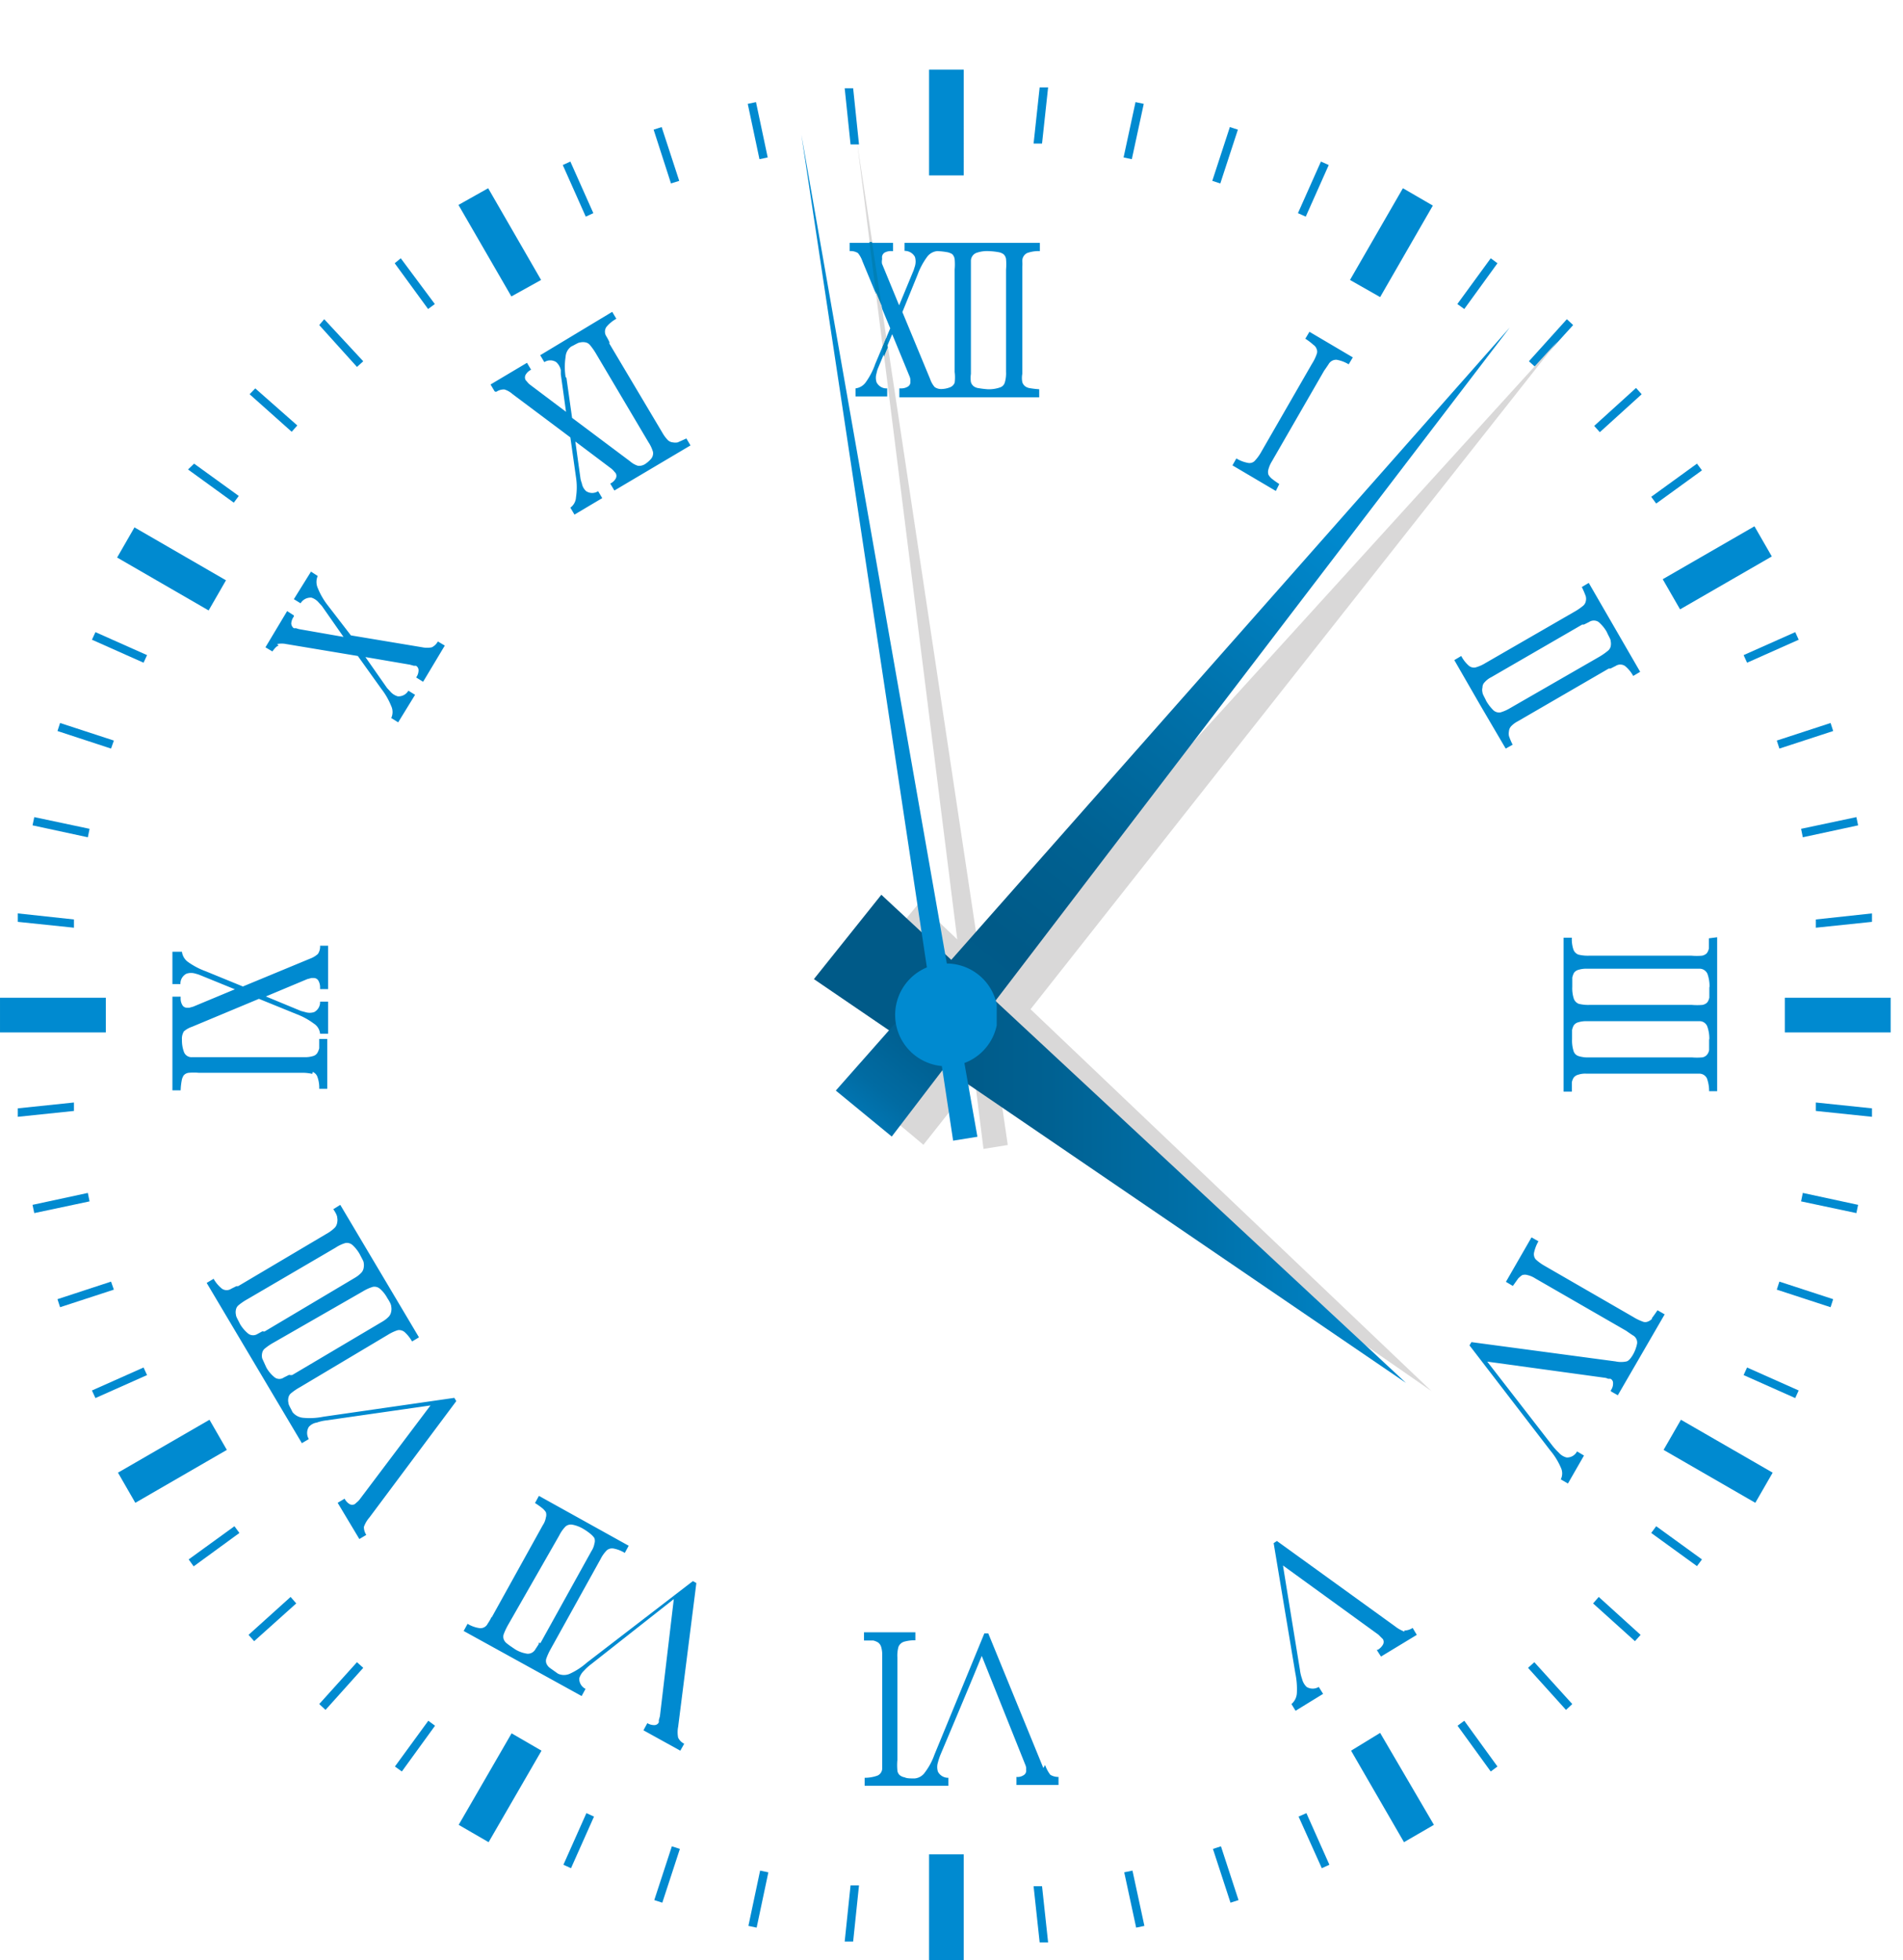 <svg id="Layer_1" data-name="Layer 1" xmlns="http://www.w3.org/2000/svg" xmlns:xlink="http://www.w3.org/1999/xlink" viewBox="0 0 87.75 90.39"><defs><clipPath id="clip-path" transform="translate(-639.05 -339.09)"><rect x="639.05" y="342.3" width="87.18" height="87.18" fill="none"/></clipPath><clipPath id="clip-path-2" transform="translate(-639.05 -339.09)"><polygon points="676.58 384.24 703.88 402.86 679.69 380.35 676.58 384.24" fill="none"/></clipPath><linearGradient id="linear-gradient" x1="24.37" y1="783.85" x2="25.37" y2="783.85" gradientTransform="matrix(27.3, 0, 0, -27.3, -627.82, 21454.5)" gradientUnits="userSpaceOnUse"><stop offset="0" stop-color="#005a88"/><stop offset="0.23" stop-color="#005a88"/><stop offset="0.4" stop-color="#006192"/><stop offset="0.69" stop-color="#0073ad"/><stop offset="1" stop-color="#008ad0"/></linearGradient><clipPath id="clip-path-3" transform="translate(-639.05 -339.09)"><polygon points="677.59 389.38 680.17 391.5 708.67 354.19 677.59 389.38" fill="none"/></clipPath><linearGradient id="linear-gradient-2" x1="-12.96" y1="777.19" x2="-11.96" y2="777.19" gradientTransform="matrix(-47.39, 0, 0, 47.39, 103.29, -36456.07)" gradientUnits="userSpaceOnUse"><stop offset="0" stop-color="#008ad0"/><stop offset="0.25" stop-color="#008ad0"/><stop offset="0.46" stop-color="#0073ad"/><stop offset="0.65" stop-color="#006192"/><stop offset="0.77" stop-color="#005a88"/><stop offset="0.86" stop-color="#005c8b"/><stop offset="0.91" stop-color="#006193"/><stop offset="0.96" stop-color="#016ba2"/><stop offset="1" stop-color="#0178b6"/></linearGradient><clipPath id="clip-path-4" transform="translate(-639.05 -339.09)"><path d="M676,345.29l5.79,38.41a2.37,2.37,0,0,0,.69,4.55l.52,3.44,1.12-.18-.6-3.4a2.37,2.37,0,0,0-.81-4.59Z" fill="none"/></clipPath><linearGradient id="linear-gradient-3" x1="71.46" y1="811.06" x2="72.46" y2="811.06" gradientTransform="matrix(9.06, 0, 0, -9.06, -610.2, 7373.7)" gradientUnits="userSpaceOnUse"><stop offset="0" stop-color="#008ad0"/><stop offset="1" stop-color="#008ad0"/></linearGradient></defs><path d="M678,428.62l.39,0,.27-2.59-.39,0Zm8.71-2.55.28,2.59.39,0-.28-2.59Zm-13.15,1.83.38.08.54-2.55-.38-.08Zm17.33-2.47.55,2.55.38-.08-.55-2.55Zm-9,4.05h1.6V424.6h-1.6Zm-12.67-2.77.37.12.81-2.48-.37-.12Zm25.76-2.36.81,2.48.37-.12-.81-2.48Zm-29.95.73.35.16,1.06-2.38-.35-.16Zm33.9-2.22,1.07,2.38.35-.16-1.06-2.38Zm-38.73.38,1.38.8,2.44-4.22-1.38-.8Zm41.15-3.42,2.44,4.22,1.38-.8L702.69,419Zm-44.09.73.32.23,1.53-2.11-.31-.23Zm49-1.88,1.53,2.11.31-.23-1.53-2.11Zm-52.49-1,.29.27,1.74-1.94-.29-.26ZM709.51,416l1.75,1.94.29-.27-1.75-1.93Zm-59-1.52.26.29,1.94-1.74-.26-.3Zm62-1.45,1.93,1.74.26-.29-1.93-1.75ZM647.75,411l.23.32,2.11-1.54-.23-.31Zm67.44-1.22,2.11,1.53.23-.31-2.11-1.53ZM644.49,407l.8,1.39,4.22-2.44-.8-1.39Zm71.27-1.05,4.23,2.44.8-1.39-4.23-2.44Zm-72.47-2.74.16.35,2.38-1.06-.16-.35Zm76.16-.71,2.38,1.06.16-.35-2.38-1.06ZM641.7,399l.12.37,2.48-.81-.13-.37Zm79.28-.44,2.48.81.12-.37-2.48-.81Zm-80.43-3.91.08.38,2.55-.54-.08-.39Zm81.55-.16,2.55.54.08-.38-2.55-.55Zm-82.23-4.29,0,.39,2.59-.27,0-.39Zm82.91.12,2.59.27,0-.39-2.59-.27Zm-83.73-3.62h4.88v-1.6h-4.88Zm82.3,0h4.88v-1.6h-4.88Zm-81.48-5.1,2.59.27,0-.38-2.59-.28Zm82.91-.11,0,.38,2.59-.27,0-.39Zm-82.23-4.34,2.55.55.08-.39-2.55-.54Zm81.55.16.08.39,2.55-.55-.08-.38Zm-80.4-4.51,2.47.81.13-.37-2.48-.81Zm79.28.44.12.37,2.48-.81-.12-.37Zm-77.69-4.65,2.38,1.06.16-.35-2.38-1.06Zm76.16.71.16.35,2.38-1.06-.16-.35Zm-75-4.5,4.22,2.44.8-1.39-4.22-2.44Zm71.27,1,.8,1.39,4.23-2.44-.8-1.39Zm-68-5.06,2.11,1.53.23-.31L648,360.47ZM715.19,362l.23.31,2.11-1.53-.23-.31Zm-64.63-4.73L652.5,359l.26-.29L650.82,357Zm62,1.46.26.29,1.93-1.75-.26-.29Zm-58.79-4.65,1.74,1.93.29-.26L654,353.81Zm55.78,1.67.29.26,1.75-1.93-.29-.27Zm-52.3-4.52,1.54,2.11.31-.23L657.53,351Zm49,1.88.32.23,1.53-2.11-.31-.23Zm-46.06-4.57,2.44,4.22L664,352l-2.44-4.23ZM701.3,352l1.39.79,2.43-4.22-1.38-.8ZM665,346.7l1.06,2.38.35-.16-1.06-2.38Zm33.9,2.22.36.16,1.06-2.38-.36-.16Zm-29.71-3.85.8,2.48.38-.12-.81-2.48Zm25.76,2.36.37.12.81-2.48-.37-.12Zm-21.42-3.55.54,2.55.38-.08-.54-2.55Zm17.33,2.47.38.08.55-2.55-.38-.08ZM678,343.16l.27,2.59.39,0-.27-2.59Zm8.71,2.55.39,0,.28-2.59-.39,0Zm-4.82,1.47h1.6V342.3h-1.6Z" transform="translate(-639.05 -339.09)" fill="#008ad0"/><g clip-path="url(#clip-path)"><path d="M703.81,414.33a1.64,1.64,0,0,1-.44-.25l-5.44-3.93-.15.1,1,6a3.58,3.58,0,0,1,.07.92.71.71,0,0,1-.25.5l.19.31,1.27-.78-.2-.32a.54.54,0,0,1-.56,0,.76.76,0,0,1-.21-.37,1.93,1.93,0,0,1-.1-.43s-.53-3.25-.78-4.8l4.4,3.19.13.13.08.08a.25.25,0,0,1,0,.25.68.68,0,0,1-.24.24l-.05,0,.2.31,1.65-1-.19-.32a.73.73,0,0,1-.38.12m-50.34-25.76a.38.38,0,0,1,.22.24,1.46,1.46,0,0,1,.08.54h.37V387h-.37c0,.21,0,.35,0,.43a.85.85,0,0,1-.09.22.34.34,0,0,1-.2.14,1.25,1.25,0,0,1-.38.05l-4.84,0h-.09l-.27,0a.37.37,0,0,1-.36-.22,1.53,1.53,0,0,1-.1-.59.63.63,0,0,1,.09-.38,1.11,1.11,0,0,1,.37-.21l3.09-1.29,1.72.7a3.26,3.26,0,0,1,.81.44.63.63,0,0,1,.29.47h.37v-1.48h-.37a.52.52,0,0,1-.27.48.67.67,0,0,1-.42,0l-.19-.05-1.62-.67,1.91-.8.19-.05.11,0a.24.24,0,0,1,.21.12.62.62,0,0,1,.08.33v.06h.37v-2h-.37a.62.62,0,0,1-.1.38,1.15,1.15,0,0,1-.37.22l-3.09,1.28-1.71-.7a3.38,3.38,0,0,1-.82-.43.68.68,0,0,1-.28-.47H647v1.49h.37a.51.51,0,0,1,.28-.48.67.67,0,0,1,.42,0,1.39,1.39,0,0,1,.19.06l1.62.66-1.92.8-.18.05-.11,0a.24.24,0,0,1-.21-.12.59.59,0,0,1-.08-.33v-.06H647l0,4.32h.38a3,3,0,0,1,.05-.46.61.61,0,0,1,.09-.23.36.36,0,0,1,.23-.12,2.67,2.67,0,0,1,.47,0l4.73,0a2,2,0,0,1,.5.05m27.21-35.13,1.28,3.09a1.11,1.11,0,0,0,.21.37.52.52,0,0,0,.31.09,1.16,1.16,0,0,0,.37-.07.38.38,0,0,0,.24-.22,1.91,1.91,0,0,0,0-.5v-4.72a2.72,2.72,0,0,0,0-.48.41.41,0,0,0-.11-.23.69.69,0,0,0-.23-.09,3.17,3.17,0,0,0-.46-.05.65.65,0,0,0-.48.28,3.28,3.28,0,0,0-.43.81Zm3.16,2.85a1.3,1.3,0,0,0,0,.38.38.38,0,0,0,.14.2.48.48,0,0,0,.22.08,4,4,0,0,0,.42.05,1.56,1.56,0,0,0,.55-.08.34.34,0,0,0,.23-.22,1.49,1.49,0,0,0,.06-.5v-4.72a2.72,2.72,0,0,0,0-.48.36.36,0,0,0-.12-.23.56.56,0,0,0-.22-.09,3.18,3.18,0,0,0-.47-.05,1.46,1.46,0,0,0-.58.09.4.4,0,0,0-.23.37c0,.11,0,.2,0,.27s0,.09,0,.08Zm-4.44-.39.72-1.71-1.28-3.09a1.2,1.2,0,0,0-.21-.38.63.63,0,0,0-.38-.09v-.38h2v.38h-.06a.6.6,0,0,0-.33.07.26.26,0,0,0-.12.22.42.42,0,0,1,0,.11.56.56,0,0,0,0,.18l.79,1.92.67-1.62.06-.19a.75.75,0,0,0,0-.42.53.53,0,0,0-.48-.28v-.37H687v.38a1.55,1.55,0,0,0-.59.09.4.4,0,0,0-.22.37,1.87,1.87,0,0,1,0,.27v4.93a1,1,0,0,0,0,.38.38.38,0,0,0,.14.2.49.49,0,0,0,.21.08,4.32,4.32,0,0,0,.43.05v.37h-6.45V357h.06a.59.59,0,0,0,.33-.08.24.24,0,0,0,.12-.21.66.66,0,0,1,0-.11.56.56,0,0,0-.05-.18l-.79-1.92-.67,1.61a1.33,1.33,0,0,0-.05.19.68.68,0,0,0,0,.42.51.51,0,0,0,.49.28v.37H678.5V357a.68.68,0,0,0,.47-.28,3.38,3.38,0,0,0,.43-.82m-14.23.62.26,1.84,2.67,2a1,1,0,0,0,.37.21.52.52,0,0,0,.31-.07,1.27,1.27,0,0,0,.29-.25.39.39,0,0,0,.09-.32,1.64,1.64,0,0,0-.21-.45l-2.41-4.07a3,3,0,0,0-.27-.39.37.37,0,0,0-.21-.14.59.59,0,0,0-.25,0c-.09,0-.23.1-.42.19a.63.63,0,0,0-.26.48,3,3,0,0,0,0,.92m-3.27.67-.19-.32,1.68-1,.19.32,0,0a.57.57,0,0,0-.25.23.25.25,0,0,0,0,.25l.07.08a.78.78,0,0,0,.13.13l1.66,1.25-.24-1.73c0-.07,0-.13,0-.19a.68.68,0,0,0-.21-.37.5.5,0,0,0-.55,0l-.19-.32,3.32-2,.19.32a1.57,1.57,0,0,0-.46.38.39.39,0,0,0,0,.43c.06.1.1.18.13.24s0,.09,0,.08l2.48,4.17a1.65,1.65,0,0,0,.23.3.39.39,0,0,0,.23.1.57.57,0,0,0,.22,0l.4-.18.19.32-3.51,2.08-.19-.32,0,0a.57.57,0,0,0,.25-.23.25.25,0,0,0,0-.25l-.07-.08a.78.78,0,0,0-.13-.13l-1.66-1.25.24,1.73a1.52,1.52,0,0,0,.06.2.62.62,0,0,0,.2.36.5.5,0,0,0,.55,0l.19.32-1.28.76-.19-.32a.63.63,0,0,0,.26-.48,3,3,0,0,0,0-.92l-.26-1.84-2.67-2a1,1,0,0,0-.37-.21.63.63,0,0,0-.38.11m-9.49,45.34.08,0,4.17-2.47a1.31,1.31,0,0,0,.3-.24.46.46,0,0,0,.1-.23.57.57,0,0,0,0-.22q0-.12-.18-.39a1.52,1.52,0,0,0-.34-.43.39.39,0,0,0-.32-.09,1.88,1.88,0,0,0-.45.2L651.67,401a2.66,2.66,0,0,0-.4.27.35.35,0,0,0-.13.21.55.55,0,0,0,0,.25l.19.42a1.57,1.57,0,0,0,.39.46.36.36,0,0,0,.42,0l.24-.12m-1.21-2,.08,0,4.17-2.48a1.31,1.31,0,0,0,.3-.24.43.43,0,0,0,.1-.22.62.62,0,0,0,0-.23c0-.07-.09-.21-.18-.39a1.68,1.68,0,0,0-.34-.43.39.39,0,0,0-.32-.09,1.64,1.64,0,0,0-.45.21L650.46,399a2.66,2.66,0,0,0-.4.27.35.35,0,0,0-.13.21.53.53,0,0,0,0,.24c0,.09.1.24.19.43a1.65,1.65,0,0,0,.39.45.38.38,0,0,0,.42,0l.24-.13m8.83,3.08.09.15-4,5.36a1.38,1.38,0,0,0-.26.44.67.67,0,0,0,.11.37l-.32.19-1-1.67.32-.19,0,0a.63.63,0,0,0,.23.25.25.25,0,0,0,.24,0l.09-.08a.79.79,0,0,0,.13-.13l3.27-4.34-4.81.69a1.93,1.93,0,0,0-.43.1.61.61,0,0,0-.37.2.54.54,0,0,0,0,.56l-.32.19-4.39-7.39.32-.19a1.57,1.57,0,0,0,.39.46.38.38,0,0,0,.42,0l.24-.12.08,0,4.17-2.47a1.65,1.65,0,0,0,.3-.24.46.46,0,0,0,.1-.23.57.57,0,0,0,0-.22q0-.12-.18-.39l.32-.2,3.63,6.11-.32.19a1.68,1.68,0,0,0-.34-.43.39.39,0,0,0-.32-.09,2,2,0,0,0-.45.21l-4.06,2.42a2.66,2.66,0,0,0-.4.27.35.35,0,0,0-.13.21.53.53,0,0,0,0,.24c0,.09.1.24.19.43a.71.71,0,0,0,.49.26,3.13,3.13,0,0,0,.93-.05Zm-8.17-34.76a1,1,0,0,1,.42,0l3.3.55,1.08,1.51a3.3,3.3,0,0,1,.46.8.65.65,0,0,1,0,.55l.32.2.78-1.27-.31-.19a.52.52,0,0,1-.49.26.7.7,0,0,1-.35-.23l-.14-.15-1-1.43,2.05.35.18.05.1,0a.24.24,0,0,1,.12.22.58.58,0,0,1-.11.32l0,0,.32.2,1-1.67-.32-.19a.62.62,0,0,1-.28.27,1.1,1.1,0,0,1-.43,0l-3.3-.55L654.16,367a3.3,3.3,0,0,1-.46-.8.69.69,0,0,1,0-.55l-.31-.2-.79,1.27.31.19a.54.54,0,0,1,.5-.26.71.71,0,0,1,.34.23l.14.15,1,1.43-2-.35a.83.83,0,0,1-.18-.05l-.11,0a.29.29,0,0,1-.12-.22.61.61,0,0,1,.12-.32l0-.05-.31-.2-1,1.67.32.19c.11-.15.2-.25.29-.27m12.07,46,2.35-4.24a.94.94,0,0,0,.14-.35.41.41,0,0,0,0-.25.8.8,0,0,0-.15-.17,2.54,2.54,0,0,0-.35-.25,1.54,1.54,0,0,0-.51-.2.38.38,0,0,0-.32.08,1.62,1.62,0,0,0-.29.41L662.49,414a3.16,3.16,0,0,0-.21.44.36.36,0,0,0,0,.25.42.42,0,0,0,.15.19c.07.06.2.15.38.27a1.46,1.46,0,0,0,.56.2.4.4,0,0,0,.37-.21l.15-.23,0-.07m6.43,3.88a1.3,1.3,0,0,0,0,.5.61.61,0,0,0,.28.28l-.18.32-1.7-.94.18-.33,0,0a.59.59,0,0,0,.33.09.22.22,0,0,0,.2-.13s0,0,0-.1l.05-.18.64-5.4-3.81,3a2.35,2.35,0,0,0-.33.3.8.8,0,0,0-.22.36.52.52,0,0,0,.29.48l-.18.33-5.44-3,.18-.33a1.46,1.46,0,0,0,.56.2.37.37,0,0,0,.37-.21,2.38,2.38,0,0,0,.14-.23c0-.05.06-.07.05-.07l2.35-4.24a.88.88,0,0,0,.14-.35.41.41,0,0,0,0-.25.8.8,0,0,0-.15-.17,3.41,3.41,0,0,0-.35-.25l.18-.33,4.14,2.3-.18.33a1.54,1.54,0,0,0-.51-.2.38.38,0,0,0-.32.08,1.62,1.62,0,0,0-.29.41l-2.29,4.13a2.85,2.85,0,0,0-.2.43.34.34,0,0,0,0,.26.5.5,0,0,0,.15.19l.38.27a.66.66,0,0,0,.55,0,3.18,3.18,0,0,0,.78-.51L671,412l.16.09Zm16.84,1.9-2.54-6.21h-.18L682.14,420a3,3,0,0,1-.44.82.64.64,0,0,1-.47.28c-.21,0-.37,0-.46-.05a.49.49,0,0,1-.23-.1.33.33,0,0,1-.11-.22,2.72,2.72,0,0,1,0-.48v-4.73a1.52,1.52,0,0,1,.05-.49.42.42,0,0,1,.24-.23,1.76,1.76,0,0,1,.54-.07v-.37h-2.37v.38l.43,0a.85.85,0,0,1,.22.09.4.4,0,0,1,.14.2,1.25,1.25,0,0,1,.05.38v4.84s0,0,0,.09,0,.15,0,.27a.37.37,0,0,1-.22.36,1.75,1.75,0,0,1-.59.1v.37h3.86v-.37a.53.53,0,0,1-.48-.28.7.7,0,0,1,0-.43,2.83,2.83,0,0,1,.14-.41s1.27-3,1.88-4.5l2,5a.56.56,0,0,1,.05.18.42.42,0,0,0,0,.11.24.24,0,0,1-.12.21.5.5,0,0,1-.33.08h0v.37h1.94v-.37a.7.7,0,0,1-.38-.1,1.65,1.65,0,0,1-.24-.45m28-20.59a.49.49,0,0,1-.2.14.31.31,0,0,1-.25,0,2.29,2.29,0,0,1-.43-.21l-4.09-2.36a2.17,2.17,0,0,1-.41-.3.38.38,0,0,1-.07-.32,1.8,1.8,0,0,1,.2-.51l-.32-.18-1.18,2.05.32.19.25-.35a1.19,1.19,0,0,1,.18-.15.41.41,0,0,1,.25,0,1.11,1.11,0,0,1,.35.15l4.2,2.42.07.05.22.15a.38.38,0,0,1,.21.38,1.67,1.67,0,0,1-.21.55c-.1.16-.19.26-.28.28a1.18,1.18,0,0,1-.5,0l-6.65-.89-.09.15,3.72,4.84a3.22,3.22,0,0,1,.49.79.62.62,0,0,1,0,.55l.33.19.74-1.29-.32-.19a.52.52,0,0,1-.48.28.71.71,0,0,1-.36-.22,3.08,3.08,0,0,1-.3-.33l-3-3.87,5.39.74a.49.49,0,0,1,.18.05l.11,0a.21.21,0,0,1,.12.2.52.52,0,0,1-.1.33l0,.05.32.18,2.16-3.73-.33-.19c-.12.18-.21.3-.27.38m2.67-15.31a1.7,1.7,0,0,0-.1-.59.4.4,0,0,0-.36-.23h-5.2a1.25,1.25,0,0,0-.38.05.37.37,0,0,0-.21.14.83.83,0,0,0-.08.22c0,.08,0,.22,0,.43a1.53,1.53,0,0,0,.07.54.39.39,0,0,0,.23.24,1.82,1.82,0,0,0,.49.05h4.73a2.88,2.88,0,0,0,.48,0,.42.42,0,0,0,.22-.11.54.54,0,0,0,.1-.23c0-.1,0-.25,0-.46m0,2.36a1.64,1.64,0,0,0-.1-.58.38.38,0,0,0-.36-.23h-5.2a1.25,1.25,0,0,0-.38.05.37.37,0,0,0-.21.14.72.72,0,0,0-.08.22c0,.08,0,.22,0,.42a1.6,1.6,0,0,0,.07.55.35.35,0,0,0,.23.23,1.42,1.42,0,0,0,.49.06h4.73a2.88,2.88,0,0,0,.48,0,.36.36,0,0,0,.22-.12.45.45,0,0,0,.1-.22c0-.1,0-.25,0-.47m.37-4.73v7.1h-.37a1.75,1.75,0,0,0-.1-.59.39.39,0,0,0-.36-.22l-.27,0h-4.93a1,1,0,0,0-.38.05.37.37,0,0,0-.21.14.66.66,0,0,0-.08.21c0,.08,0,.23,0,.43h-.38v-7.1h.38a1.5,1.5,0,0,0,.07.54.39.39,0,0,0,.23.24,1.82,1.82,0,0,0,.49.05h4.73a2.88,2.88,0,0,0,.48,0,.42.42,0,0,0,.22-.11.54.54,0,0,0,.1-.23c0-.1,0-.25,0-.46Zm-10.82-11.52a.46.46,0,0,0,0,.23c0,.08.09.21.17.39a2,2,0,0,0,.34.44.39.39,0,0,0,.32.09,1.88,1.88,0,0,0,.45-.2l4.1-2.36a3,3,0,0,0,.39-.27.37.37,0,0,0,.14-.21.59.59,0,0,0,0-.25c0-.09-.1-.23-.18-.42a1.74,1.74,0,0,0-.38-.46.39.39,0,0,0-.43,0l-.24.12-.08,0-4.2,2.43a1,1,0,0,0-.3.23.33.33,0,0,0-.1.22m-.12.81-1.18-2.05.32-.19a1.56,1.56,0,0,0,.34.44.37.37,0,0,0,.31.09,1.75,1.75,0,0,0,.46-.2l4.09-2.36a2.66,2.66,0,0,0,.4-.27.37.37,0,0,0,.14-.21.48.48,0,0,0,0-.25,4.26,4.26,0,0,0-.18-.42l.32-.19,2.37,4.1-.32.19a1.57,1.57,0,0,0-.38-.46.39.39,0,0,0-.43,0l-.24.12-.08,0-4.19,2.43a1.18,1.18,0,0,0-.31.23.39.39,0,0,0-.1.23.6.6,0,0,0,0,.22,2.8,2.8,0,0,0,.17.4l-.32.18Zm-9.41-9.85-2-1.18.18-.32a1.54,1.54,0,0,0,.51.2.35.35,0,0,0,.32-.07,2,2,0,0,0,.3-.4l2.36-4.1a2,2,0,0,0,.21-.43.31.31,0,0,0,0-.25.37.37,0,0,0-.15-.19,2.61,2.61,0,0,0-.37-.28l.19-.32,2,1.18-.19.32a1.64,1.64,0,0,0-.56-.21.4.4,0,0,0-.37.21l-.15.22-.05.07-2.42,4.2a1.34,1.34,0,0,0-.15.35.41.41,0,0,0,0,.25.65.65,0,0,0,.15.18,3.89,3.89,0,0,0,.35.25Z" transform="translate(-639.05 -339.09)" fill="#008ad0"/></g><path d="M678.58,345.72h0l.57,4.53h.12Zm.85,6.8.32,2.55.17-.41-.22-1.49Zm31.44,2.31L709.8,356l0,0-25.21,27.74-.33-.31L680,355.11l-.18.43,3.37,26.87-1.76-1.68-3.21,3.89,3.4,2.36-2.52,2.78,2.53,2.12,2.37-3,.4,3.19,1.12-.18-.36-2.46,19.9,13.81-18.49-17.61Z" transform="translate(-639.05 -339.09)" fill="#d9d8d8"/><path d="M678.57,345.68v0h0Zm32.5,8.9L709.78,356l0,0,1.07-1.18Z" transform="translate(-639.05 -339.09)" fill="#0080b7"/><path d="M679.75,355.07l.06.47.18-.43-.07-.45Zm-.61-4.82.29,2.27.27.65-.44-2.92Z" transform="translate(-639.05 -339.09)" fill="#0080b7"/><g clip-path="url(#clip-path-2)"><rect x="37.53" y="41.26" width="27.3" height="22.51" fill="url(#linear-gradient)"/></g><g clip-path="url(#clip-path-3)"><rect x="668.86" y="349.1" width="48.54" height="47.5" transform="translate(-667.56 347.89) rotate(-51.8)" fill="url(#linear-gradient-2)"/></g><g clip-path="url(#clip-path-4)"><rect x="36.9" y="6.2" width="9.06" height="46.4" fill="url(#linear-gradient-3)"/></g></svg>
